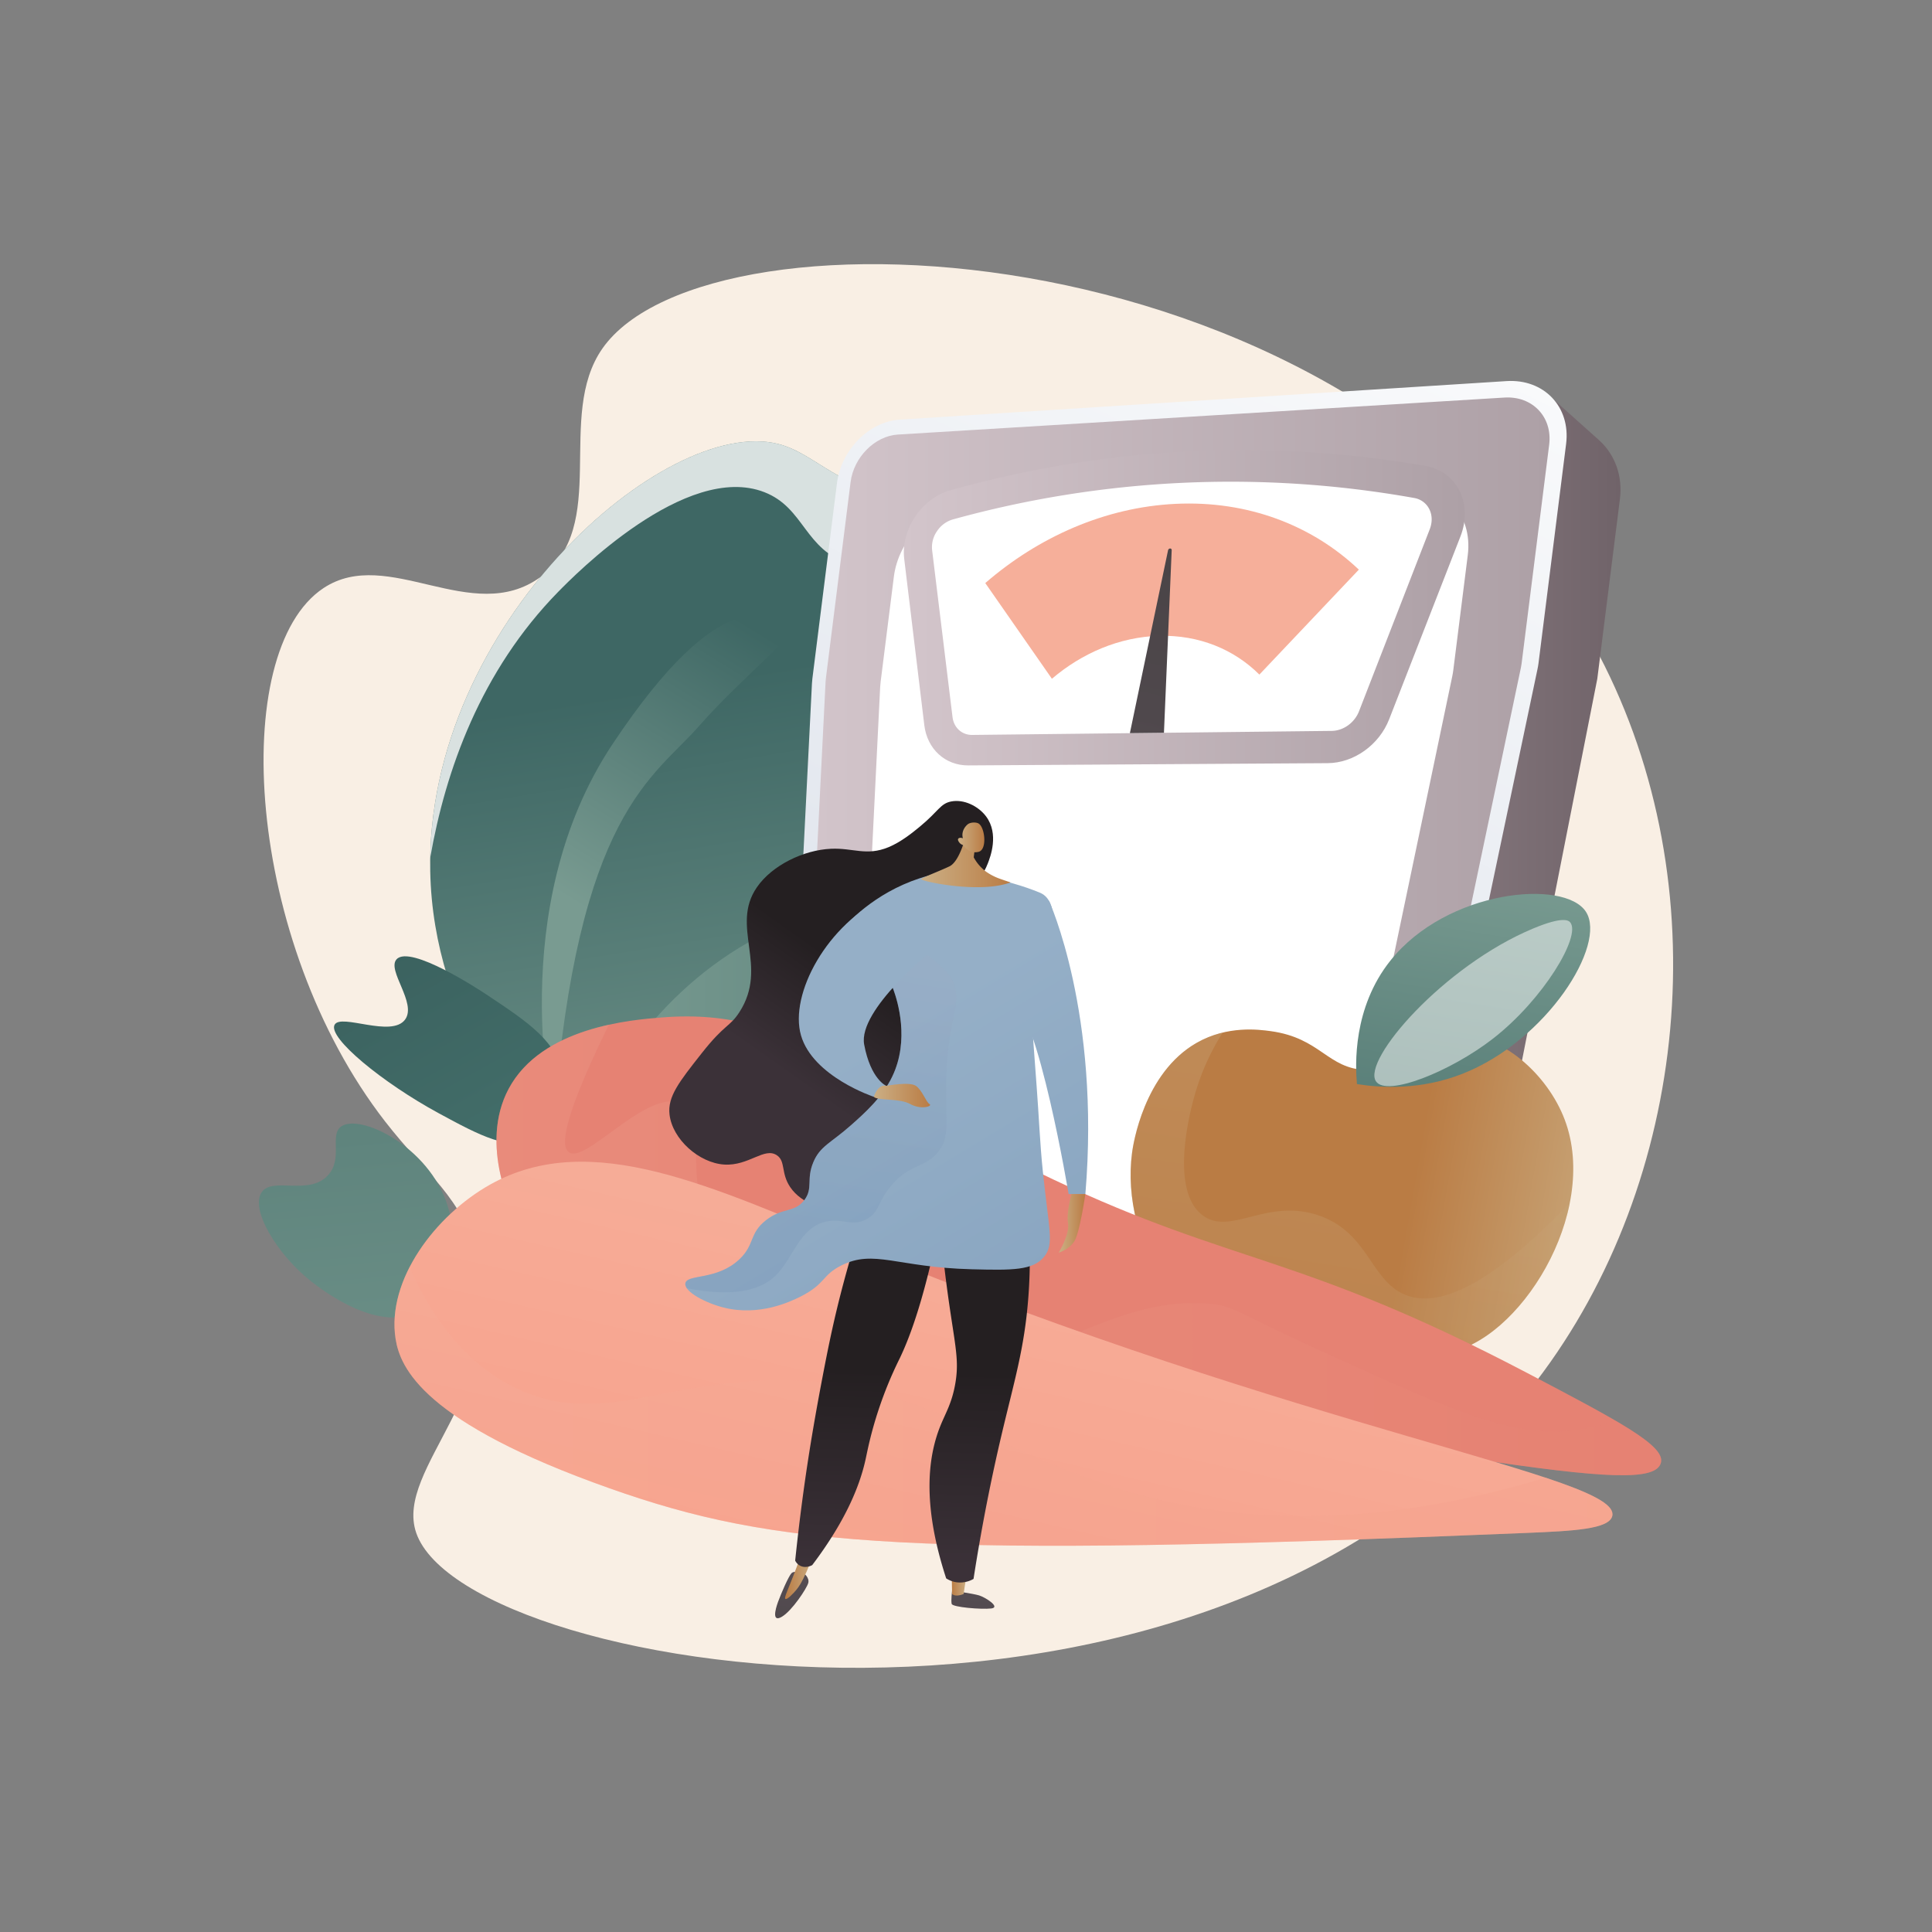 <svg xmlns="http://www.w3.org/2000/svg" xmlns:xlink="http://www.w3.org/1999/xlink" viewBox="0 0 2500 2500"><rect x="0" y="0" width="2500" height="2500" fill="#808080" stroke="none"/><defs><linearGradient id="linear-gradient" x1="2039.13" y1="762.14" x2="452.01" y2="2153.1" gradientUnits="userSpaceOnUse"><stop offset="0" stop-color="#799b91"/><stop offset="1" stop-color="#3e6764"/></linearGradient><linearGradient id="linear-gradient-2" x1="759.49" y1="1281.87" x2="1819.11" y2="1281.87" xlink:href="#linear-gradient"/><linearGradient id="linear-gradient-3" x1="1152.08" y1="1617.3" x2="1027.25" y2="859.41" xlink:href="#linear-gradient"/><linearGradient id="linear-gradient-4" x1="768.23" y1="1183.89" x2="990.85" y2="821.48" xlink:href="#linear-gradient"/><linearGradient id="linear-gradient-5" x1="1669.5" y1="1138.06" x2="2096.94" y2="1138.06" gradientUnits="userSpaceOnUse"><stop offset="0" stop-color="#96888e"/><stop offset="1" stop-color="#706369"/></linearGradient><linearGradient id="linear-gradient-6" x1="1181.24" y1="1712.72" x2="1929.61" y2="171.3" gradientUnits="userSpaceOnUse"><stop offset="0" stop-color="#d8dee8"/><stop offset="1" stop-color="#fff"/></linearGradient><linearGradient id="linear-gradient-7" x1="1030" y1="1136.34" x2="2005.08" y2="1136.34" gradientUnits="userSpaceOnUse"><stop offset="0" stop-color="#d3c5cb"/><stop offset="1" stop-color="#ada0a6"/></linearGradient><linearGradient id="linear-gradient-8" x1="1169.55" y1="786.4" x2="1895.5" y2="786.4" xlink:href="#linear-gradient-7"/><linearGradient id="linear-gradient-9" x1="1656.83" y1="609.93" x2="982.22" y2="-40.86" gradientTransform="matrix(1, 0, -0.12, 0.98, -244.87, -32.79)" gradientUnits="userSpaceOnUse"><stop offset="0" stop-color="#f6af9a"/><stop offset="1" stop-color="#f89f8a"/></linearGradient><linearGradient id="linear-gradient-10" x1="1723.76" y1="1484.54" x2="1917.64" y2="634.78" gradientTransform="matrix(1, 0, -0.12, 0.98, -244.87, -32.79)" gradientUnits="userSpaceOnUse"><stop offset="0" stop-color="#5d535a"/><stop offset="1" stop-color="#464143"/></linearGradient><linearGradient id="linear-gradient-11" x1="2123.23" y1="1607.88" x2="1824.29" y2="1554.97" gradientUnits="userSpaceOnUse"><stop offset="0" stop-color="#cbaf85"/><stop offset="1" stop-color="#ba7c44"/></linearGradient><linearGradient id="linear-gradient-12" x1="2822.51" y1="1333.55" x2="2954.01" y2="2174.24" gradientTransform="matrix(-1, 0, 0, 1, 4600.34, 0)" xlink:href="#linear-gradient-11"/><linearGradient id="linear-gradient-13" x1="2669.04" y1="1122.96" x2="2761.14" y2="1711.71" gradientTransform="matrix(-1, 0, 0, 1, 4600.34, 0)" xlink:href="#linear-gradient"/><linearGradient id="linear-gradient-14" x1="714.86" y1="1600.22" x2="283.64" y2="822.43" gradientUnits="userSpaceOnUse"><stop offset="0" stop-color="#46736e"/><stop offset="1" stop-color="#2f4f4f"/></linearGradient><linearGradient id="linear-gradient-15" x1="1458.8" y1="1124.92" x2="1429.69" y2="1381.53" gradientUnits="userSpaceOnUse"><stop offset="0" stop-color="#ef9f8e"/><stop offset="1" stop-color="#e68273"/></linearGradient><linearGradient id="linear-gradient-16" x1="642.45" y1="1617.51" x2="2149.61" y2="1617.51" xlink:href="#linear-gradient-15"/><linearGradient id="linear-gradient-17" x1="510.28" y1="2125.54" x2="375.36" y2="641.41" xlink:href="#linear-gradient"/><linearGradient id="linear-gradient-18" x1="1366.83" y1="1531.37" x2="1219.71" y2="2173.34" gradientTransform="matrix(1, 0, 0, 1, 0, 0)" xlink:href="#linear-gradient-9"/><linearGradient id="linear-gradient-19" x1="510.47" y1="1820.04" x2="2086.59" y2="1820.04" gradientTransform="matrix(1, 0, 0, 1, 0, 0)" xlink:href="#linear-gradient-9"/><linearGradient id="linear-gradient-20" x1="-1040.16" y1="1238.86" x2="-1601.89" y2="2166.16" gradientTransform="matrix(-1, 0, 0, 1, 259.34, 0)" gradientUnits="userSpaceOnUse"><stop offset="0" stop-color="#95afc7"/><stop offset="1" stop-color="#7595b6"/></linearGradient><linearGradient id="linear-gradient-21" x1="-5598.56" y1="1975.53" x2="-5585.64" y2="2208.18" gradientTransform="matrix(-1, 0, 0, 1, -4334.17, 0)" xlink:href="#linear-gradient-10"/><linearGradient id="linear-gradient-22" x1="-5585.01" y1="2050.14" x2="-5565.65" y2="2050.14" gradientTransform="matrix(-1, 0, 0, 1, -4334.17, 0)" xlink:href="#linear-gradient-11"/><linearGradient id="linear-gradient-23" x1="-5364.61" y1="1962.53" x2="-5351.69" y2="2195.19" gradientTransform="matrix(-1, 0, 0, 1, -4334.17, 0)" xlink:href="#linear-gradient-10"/><linearGradient id="linear-gradient-24" x1="-5388.48" y1="2038.2" x2="-5349.98" y2="2038.2" gradientTransform="matrix(-1, 0, 0, 1, -4334.17, 0)" xlink:href="#linear-gradient-11"/><linearGradient id="linear-gradient-25" x1="-5595.39" y1="2026.83" x2="-5601.86" y2="1776.94" gradientTransform="matrix(-1, 0, 0, 1, -4334.17, 0)" gradientUnits="userSpaceOnUse"><stop offset="0" stop-color="#3b3138"/><stop offset="1" stop-color="#241f21"/></linearGradient><linearGradient id="linear-gradient-26" x1="-5451.71" y1="2023.11" x2="-5458.17" y2="1773.22" xlink:href="#linear-gradient-25"/><linearGradient id="linear-gradient-27" x1="-5363.5" y1="1397.6" x2="-5453.98" y2="1269.42" xlink:href="#linear-gradient-25"/><linearGradient id="linear-gradient-28" x1="-832.44" y1="1364.69" x2="-1394.18" y2="2291.99" xlink:href="#linear-gradient-20"/><linearGradient id="linear-gradient-29" x1="-5461.15" y1="1126.09" x2="-5386.47" y2="1582.78" gradientTransform="matrix(-1, 0, 0, 1, -4334.17, 0)" gradientUnits="userSpaceOnUse"><stop offset="0" stop-color="#a6b2c7"/><stop offset="1" stop-color="#7595b6"/></linearGradient><linearGradient id="linear-gradient-30" x1="1192.09" y1="1115.03" x2="1307.69" y2="1115.03" xlink:href="#linear-gradient-11"/><linearGradient id="linear-gradient-31" x1="1239.64" y1="1083.58" x2="1273.72" y2="1083.58" xlink:href="#linear-gradient-11"/><linearGradient id="linear-gradient-32" x1="-889.4" y1="1330.18" x2="-1451.13" y2="2257.49" xlink:href="#linear-gradient-20"/><linearGradient id="linear-gradient-33" x1="1130.75" y1="1417.67" x2="1203.58" y2="1417.67" xlink:href="#linear-gradient-11"/><linearGradient id="linear-gradient-34" x1="1370.04" y1="1583" x2="1404.45" y2="1583" xlink:href="#linear-gradient-11"/></defs><g style="isolation:isolate"><g id="Background"><path d="M779.5,451c-61.26,87.7,10.57,229.88-80.33,295.83C610.69,811,502,705.77,418.6,761c-123.7,82-101.11,457.12,79.75,690.2,54.39,70.09,99.84,97.36,120,176.64,43.22,170.22-108.68,271.47-79.78,355.66,65.09,189.56,1066.08,348.63,1467.72-221.07,187.58-266.07,215.65-650.27,48-942.08C1751.46,293.08,917,254.2,779.5,451Z" style="fill:#f9efe4"/><path d="M766.25,1426c-29.93-38.16,42.93-172.92,151.58-254.11,154-115.1,386.68-127.55,441.36-129.29,59.5-1.89,110.2,2.47,165.82-30.87,80.21-48.1,111-138.9,134.19-130.28,17.32,6.44-5.07,55.1,23,86.15,38.83,42.91,123.78-3.35,162.19,43.12,16.59,20.06,15.45,46.49,15.29,49.21-2.62,46.26-53.08,63.41-48,87.8,5.61,26.84,68.19,13.07,104.74,50.91,40.7,42.11,39.89,138.6-5.43,186.81-54.83,58.32-151.77,21.47-173.66,69.91-16.21,35.86,31.8,67.47,23.06,108.85-13.21,62.53-148.65,112.38-276.41,102.53-258.85-19.94-337.59-273.48-570.65-254.11C837.24,1419,785.84,1451,766.25,1426Z" style="fill:url(#linear-gradient)"/><path d="M1042.4,1363.82c111.78,20.26,124.22,125.81,285.58,195.92,134.32,58.36,295.64,59,325.82,2.41,19.6-36.78-29.72-72.19-9.68-122.21,29.71-74.11,162.77-58.24,174.26-112,10.22-47.81-91.29-77.29-93.62-156-1.77-59.66,55.17-87.84,40.12-120.37-18.37-39.76-107.76-7.23-156-53.5-10.87-10.42-18.25-23.51-22.93-38.34-16.48,18.63-36.38,37.34-60.91,52.05-55.62,33.34-106.32,29-165.82,30.87-54.68,1.74-287.34,14.19-441.36,129.29C809.18,1253.07,736.32,1387.83,766.25,1426c11.48,14.64,33.89,9.7,65.77,1.83C924.41,1362.44,993.24,1354.91,1042.4,1363.82Z" style="fill:url(#linear-gradient-2)"/><path d="M730.59,1510.7c-48.73-49.71-170.13-188-173.87-383.41C550.6,808.5,861.33,537.35,1007,574.48c49.2,12.54,78.55,60,169.54,70.11,62.51,6.95,77.46-12.24,138.08,1.22,55.07,12.23,132.66,48,138.2,98.08,3.84,34.72-29.26,55.82-17.92,76,13.55,24.09,64.59.67,93.16,22.24,41.8,31.56,35.18,159.15-26.2,236.14C1394.28,1213.19,1192.1,1100.36,980,1213,847.68,1283.31,773.64,1408.34,730.59,1510.7Z" style="fill:url(#linear-gradient-3)"/><path d="M716.47,1450.05S650.34,1176.24,793,962.3s199.88-160.45,235.91-164.91S963.39,872,905,939,746.94,1050.57,716.47,1450.05Z" style="fill:url(#linear-gradient-4)"/><path d="M1528.05,842.11c-28.57-21.57-79.61,1.85-93.16-22.24-11.34-20.16,21.76-41.26,17.92-76-5.54-50-83.13-85.85-138.2-98.08-60.62-13.46-75.57,5.73-138.08-1.22-91-10.12-120.34-57.57-169.54-70.11C864,538,562,798.62,556.73,1109.74,576.55,996.67,622.15,868,722.5,765.63c20-20.37,165.14-168.39,266.66-128.74,52.29,20.43,51.2,74.31,111.45,93.63,86.89,27.85,154.8-63.12,205.08-31.21,47.77,30.31,4.61,123.91,62.42,169.41,41.14,32.39,85.37,2.56,120.37,26.75,25.8,17.83,42.38,62.12,26,165C1563.94,983,1566.76,871.34,1528.05,842.11Z" style="fill:#fff;opacity:0.8;mix-blend-mode:soft-light"/><path d="M1669.5,764.94c7.42-12.44,327.78-259.68,327.78-259.68L2069,569.42c20.92,18.71,30.89,46.72,27.17,76.29L2066.9,878.32l-151.24,766.75c-6.57,33.32-29.71,63.19-61.47,79.34l-91.33,46.45Z" style="fill:url(#linear-gradient-5)"/><path d="M1949.4,493.14,1164.2,543c-39.58,2.51-75.73,39.18-81.12,81.92l-31.84,253q-.4,3.21-.57,6.42l-38.26,760.53c-2,40.68,24.7,74.48,61.84,77.75l643.5,56.68c44,3.87,85.32-27.18,94.65-71.49l177.21-842.43c.51-2.4.91-4.8,1.22-7.21l35.72-283.78C2032.58,526.41,1997.82,490.06,1949.4,493.14Z" style="fill:url(#linear-gradient-6)"/><path d="M1076.7,1703.08c-27.74-2.38-48.15-28.06-46.62-58.47l38.21-762.25c.08-1.6.22-3.23.43-4.84l31.92-253.58c4-32.17,31.37-59.8,61.12-61.62l785-47.88c36.3-2.21,62.37,25.19,57.85,61.09L1968.94,858.6c-.23,1.8-.53,3.62-.91,5.41l-176.6,840.33c-6.93,33-38.22,56.6-71,53.79Z" style="fill:url(#linear-gradient-7)"/><path d="M1815.23,626.72l-565.47,27.55c-45.52,2.22-87,43.39-93.11,92l-17.11,135.93q-.46,3.66-.64,7.3L1105,1575.33c-2.29,46.18,28.54,84.31,71.3,87.7l443.46,35.19c48.27,3.83,93.72-31.06,104-80.32l155.45-742.71q.84-4,1.34-8l18.74-148.82C1906,665.16,1868.1,624.15,1815.23,626.72Z" style="fill:#fff;mix-blend-mode:soft-light"/><path d="M1843.81,602.73c-209-35.72-413.45-24.07-613.68,31.52-37.47,10.4-64.7,50.82-60.07,89l26,215.19c3.73,30.81,27,52.17,57,52l465-2.92c33.81-.22,66.53-23.52,79.53-56.84l92.22-236.49C1906.44,651.5,1885.32,609.82,1843.81,602.73Z" style="fill:url(#linear-gradient-8)"/><path d="M1258.05,951c-13.34.15-23.81-9.35-25.49-23.09l-26.41-216.07a36.19,36.19,0,0,1,6.33-24.49,36.85,36.85,0,0,1,20.59-15.23,1348.78,1348.78,0,0,1,596.58-27.78,26.76,26.76,0,0,1,19.87,14.5c3.87,7.75,4.06,17,.51,26.16l-91.49,235.43c-5.73,14.76-20.24,25.17-35.24,25.34Z" style="fill:#fff"/><path d="M1499.86,822.79c51.76-1.38,97.11,17.58,129.76,50.12L1758.34,737.1c-60.57-57.41-143.46-89.56-237-85.13-91.43,4.33-177.7,43-246.4,102.51l86.23,123.84C1400.09,845.13,1448.75,824.15,1499.86,822.79Z" style="fill:url(#linear-gradient-9)"/><path d="M1506.15,948.2l-44.09.5,49.39-236.62c.63-3,4.84-3.17,4.72-.19Z" style="fill:url(#linear-gradient-10)"/><path d="M1768,1384.64c55.09,2,65.28-43.92,117.41-45.71,57.15-2,116.9,50.81,139.25,109.71,46.24,121.86-60.52,288.64-152.9,301.68-47.39,6.68-70.1-30-150.86-24.38-60.72,4.24-66.6,26.3-103.07,21.33-81.11-11.06-168.88-136.11-152.9-256,1.22-9.13,15-102.94,83.83-142,39.73-22.57,80.42-17,95.39-15C1709.35,1343.2,1717.23,1382.77,1768,1384.64Z" style="fill:url(#linear-gradient-11)"/><g style="opacity:0.3;mix-blend-mode:multiply"><path d="M1464.88,1491.3c1.22-9.13,15-102.94,83.83-142a128.18,128.18,0,0,1,33.41-13.13,309.84,309.84,0,0,0-35.93,80c-3.76,13.18-35,122.54,10,156.44,36,27.11,82.8-22.65,149.78,0,65.35,22.1,67.45,85.25,113.17,103.18,38,14.9,101-3.33,212.14-119.26-18.71,94.91-92.88,184.44-159.56,193.85-47.39,6.68-70.1-30-150.86-24.38-60.72,4.24-66.6,26.3-103.07,21.33C1536.67,1736.21,1448.9,1611.16,1464.88,1491.3Z" style="fill:url(#linear-gradient-12)"/></g><path d="M1755.89,1402.8c-2.16-24.42-5.53-98.56,43.27-159.77,73.25-91.88,225.24-106,253-63.24,27.52,42.41-50.49,166.72-159.76,209.69C1838.57,1410.64,1788,1407.85,1755.89,1402.8Z" style="fill:url(#linear-gradient-13)"/><path d="M1780.48,1399.22c-18.27-27.42,87.43-149.32,203.36-197.72,38.93-16.25,46-10.43,48.07-7.9,14.25,17.61-34.82,99.69-99.84,150.26C1877.16,1386.58,1794.18,1419.79,1780.48,1399.22Z" style="fill:#fff;opacity:0.5;mix-blend-mode:soft-light"/><path d="M727.19,1392.88c-4.33-43.9-42.85-69.51-98-106.16-7.9-5.25-98.28-64.7-116-45.42-13.07,14.2,26.6,56.64,11,78-17.54,24-83-8.28-91.21,6.71-9.1,16.68,62,75,134.42,114.35,54.81,29.78,93.07,49.87,124.15,32.77C718.19,1458.45,730,1421.66,727.19,1392.88Z" style="fill:url(#linear-gradient-14)"/><path d="M669.23,1580.12c-4.68-8.86-50.2-97.95-11-171.28,42.9-80.13,159.09-89.2,198.78-92.3,176.08-13.75,244.61,86.1,506,209.72,235.46,111.37,318.72,96,612.47,250,119.1,62.43,178.55,94.1,173.87,115.91-10.74,50.13-270.68-16-1132.38-142.66C920.54,1735.35,737.25,1708.75,669.23,1580.12Z" style="fill:url(#linear-gradient-15)"/><path d="M2090.35,1838.28a270.8,270.8,0,0,1-70.29,13.79c-71.19,4.2-151-31.32-307.61-102.54-115.21-52.38-114.17-59.45-147.12-62.41-123.35-11.09-211.64,81.42-254.12,44.58-27.24-23.63-3.26-72.37-31.21-89.17-29.61-17.8-65.6,31.51-133.74,44.59-79.53,15.26-179.85-23.26-221.63-90.2-45-72-5-149.54-41.4-168.38-43.92-22.72-124.9,78.22-147.12,62.42-10.77-7.66-8-42.93,51.78-165-47.47,10.47-102.82,32.8-129.61,82.83-39.25,73.33,6.27,162.42,11,171.28,68,128.63,251.31,155.23,347.74,169.41,861.7,126.69,1121.64,192.79,1132.38,142.66C2152.14,1879.19,2132.15,1862.7,2090.35,1838.28Z" style="opacity:0.3;mix-blend-mode:multiply;fill:url(#linear-gradient-16)"/><path d="M579.12,1559.89c-23.93-76.44-113.74-119.69-137.85-102.06-15.24,11.14,3.09,41.23-16.93,63-24.67,26.81-71.39,1.64-85.61,21.72-15.53,21.93,19.67,80.87,64.41,115.91,12.54,9.83,90.35,70.77,145.12,35.67C590,1667.38,592.19,1601.65,579.12,1559.89Z" style="fill:url(#linear-gradient-17)"/><path d="M789,1925.94c214.68,75.88,391,90.77,1186.3,57.66,60.36-2.51,107.12-4.81,111-22,11.74-51.64-393-107.59-975.8-347.83-188.64-77.76-345.66-154.11-476.19-81-70.85,39.66-134.24,123.54-122.46,199.5C517.77,1770.15,547.72,1840.66,789,1925.94Z" style="fill:url(#linear-gradient-18)"/><path d="M1999.91,1912.08c-227.38,69-396.81,55.3-516.37,24.34-206.17-53.38-298.94-167-520.66-148.68-122.69,10.15-200,53.69-294.24,8.92-68.55-32.55-111.33-95.26-138.73-156.81-15.27,29.81-22.77,61.74-18,92.39,5.88,37.91,35.83,108.42,277.12,193.7,214.68,75.88,391,90.77,1186.3,57.66,60.36-2.51,107.12-4.81,111-22C2089.7,1946.85,2059,1931.74,1999.91,1912.08Z" style="opacity:0.3;mix-blend-mode:multiply;fill:url(#linear-gradient-19)"/><path d="M1357.47,1165.75s66.62,145.31,47,379.36h-21.68s-39.25-236.64-75.08-255.41S1357.47,1165.75,1357.47,1165.75Z" style="fill:url(#linear-gradient-20)"/><path d="M1232,2058.26s-1.62,12.86-.53,17.17,38.48,7.42,51.17,5.92-7.56-14.46-15.65-16.9S1232,2058.26,1232,2058.26Z" style="fill:url(#linear-gradient-21)"/><path d="M1250.84,2036.8l-3.94,25.8s-10.05,4.52-14.88.06l-.53-27Z" style="fill:url(#linear-gradient-22)"/><path d="M1040,2035.65s7.93,5.89,5.82,12.94-20.63,35.3-33.83,43.32-9-8.69-5.21-19.09,13.65-33.33,17.48-37.17S1040,2035.65,1040,2035.65Z" style="fill:url(#linear-gradient-23)"/><path d="M1054.31,2007.3c-3.83,10.69-7.52,19.48-10.41,26-6.38,14.35-9.87,19.73-13.82,24.39-3.45,4.07-11.61,12.74-13.8,11.3s3.74-12,15.25-42.89c1.67-4.48,6.94-18.76,6.94-18.76h15.84Z" style="fill:url(#linear-gradient-24)"/><path d="M1329.15,1560.57a668.16,668.16,0,0,1,1.44,119.2c-5.12,66-18.31,107.69-34.84,178-10.11,43-23.73,106.22-36,185.32a34.76,34.76,0,0,1-22.11,4.34,33.49,33.49,0,0,1-13.28-5c-32.33-98.8-22.78-160-7.18-198.18,6.65-16.26,14.72-29.09,19-54.09,5.7-33.07-1.35-51.56-11.41-128.16-7.17-54.6-5.92-63-1.15-71.23C1242.66,1558,1301,1558.63,1329.15,1560.57Z" style="fill:url(#linear-gradient-25)"/><path d="M1217.85,1572.06c-19.81,102.3-39.25,156-54,186.42a509.23,509.23,0,0,0-27.18,66.34c-10.13,30.68-14.35,53.26-16.52,63.19-6.83,31.36-23.7,77.14-69.12,137.2-.57.33-8.31,4.71-15.71.81a15.19,15.19,0,0,1-6.36-6.6c5.94-57.42,12.75-105.66,18.67-142.9,1.24-7.81,6.71-42,15.28-87.12,3.36-17.67,8.27-43.55,14.16-70.14,7.33-33.11,18.58-78.15,35.9-132.12Z" style="fill:url(#linear-gradient-26)"/><path d="M1234.73,1167.43c11.23-10.38,32.72-22.36,43.5-50.18,3.25-8.38,14.74-38.06-2.21-60.76-10.07-13.48-28.77-22.63-45.24-19.39-14.08,2.77-16.29,12.57-40.22,32.31-9.31,7.69-24.28,20-40.94,26.9-28.55,11.76-45.7.69-74.36,2-35.2,1.55-76.1,21.2-95.81,49.77-35,50.71,15.69,102.16-22.62,161.57-12.55,19.46-18.74,15.1-48.47,52.77s-44.65,56.59-42,79.71c3.67,32.08,38.23,62.73,70.77,64.81,31.78,2,52-23,68.17-12,11.52,7.78,4.94,22.92,17.17,41.12,15.77,23.46,46.76,28.14,51.77,28.89,46.46,7,109.11-47.47,135.71-112C1257.93,1336.47,1173.65,1223.88,1234.73,1167.43Z" style="fill:url(#linear-gradient-27)"/><path d="M1345.48,1155.06c-41.34-17.18-106.75-30.2-132.17-24.82-65.52,13.88-106.32,53.19-121.67,69.72,12.57,8.18,47.27,33.17,64.46,80.57,5.35,14.74,21.14,65.15-1.45,112.37-13,27.21-36,47.64-53.53,63.16-26.23,23.27-39.82,26.85-48.61,47.7-9.58,22.7.07,33.77-11.82,49.31-12.77,16.69-27.74,8.93-49.39,25.81-22.18,17.29-14.28,31.52-34.47,50.63-29.32,27.76-68.2,18.74-70,31.23-1.56,10.75,26.07,25.32,49.55,31.24,46.49,11.71,87-8,99.09-14,33.39-16.77,27.62-27.63,53.07-40.42,42.62-21.41,71.75,2.42,168.82,4.87,52.56,1.33,79.14,1.63,93.7-16.16,13.3-16.24,6.31-34.06-1.67-110.85-3.8-36.55-5.17-73.32-8-110-6.67-87.3-7.89-107.54-3.91-120.31.62-2,1-6.53,2.78-6.78C1341.78,1278.16,1386.93,1172.29,1345.48,1155.06Z" style="fill:url(#linear-gradient-28)"/><g style="opacity:0.3;mix-blend-mode:multiply"><path d="M956.83,1629.51c20.19-19.11,12.29-33.34,34.47-50.63,21.65-16.88,36.62-9.12,49.39-25.81,11.89-15.54,2.24-26.61,11.82-49.32,8.79-20.84,22.38-24.42,48.61-47.69,17.49-15.52,40.51-36,53.53-63.15,22.59-47.22,6.8-97.64,1.45-112.39-17.19-47.39-51.89-72.38-64.46-80.56,1.21-1.31,2.64-2.79,4.16-4.36,82.85,11.39,131.16,59.26,137.13,73.43,13.81,32.77-8,44.81-8.62,139.31-.26,45.17,4.61,63-10,81.86-16.76,21.57-36.08,14.89-60.32,43.09-18.62,21.66-15.64,35.39-33,44.52-18.7,9.81-30.61-1.63-51.7,2.87-35.23,7.51-42.77,48.14-66.06,70.37-17.62,16.81-50.18,28.56-114.41,15.94-1.49-2.16-2.21-4.27-1.92-6.25C888.63,1648.25,927.51,1657.27,956.83,1629.51Z" style="fill:url(#linear-gradient-29)"/></g><path d="M1249.61,1082.05s-7.86,32.73-21,39-34,14-36.5,16.42,74.67,19.55,115.54,4.34h0c-12.45-4.08-15.81-5.44-15.81-5.44a72.54,72.54,0,0,1-15.67-8.32,56.11,56.11,0,0,1-16.16-18.67l2.19-18.37Z" style="fill:url(#linear-gradient-30)"/><path d="M1246.43,1093.6s6.77,11.86,19.81,8.68c11.67-2.84,8.2-32.56-.32-36.85-2.85-1.44-8.35-1.56-12.25.31-2.74,1.31-10.53,9-7.67,19-2.74-1.13-5.32-.67-6.1.67-1,1.69,1.14,4.38,1.62,5A9.57,9.57,0,0,0,1246.43,1093.6Z" style="fill:url(#linear-gradient-31)"/><path d="M1130.75,1419.31s-78.83-26.1-94.26-79.5,34.07-144.77,110.25-179.72l61.22,68.17s-98.14,78.32-89.71,123.41,28.6,53.4,28.6,53.4Z" style="fill:url(#linear-gradient-32)"/><path d="M1146.85,1405.07s29.91-5.73,38.26,0,13,20.79,17.63,23.57-10.94,7.8-24.87,0-42.42-4.17-47.12-9.33C1130.75,1419.31,1135.34,1402.68,1146.85,1405.07Z" style="fill:url(#linear-gradient-33)"/><path d="M1404.45,1545.11s-7.19,49.9-14.2,61-20.21,14.78-20.21,14.78,14.43-24,12-37.88,4.47-37.89,4.47-37.89Z" style="fill:url(#linear-gradient-34)"/></g></g></svg>